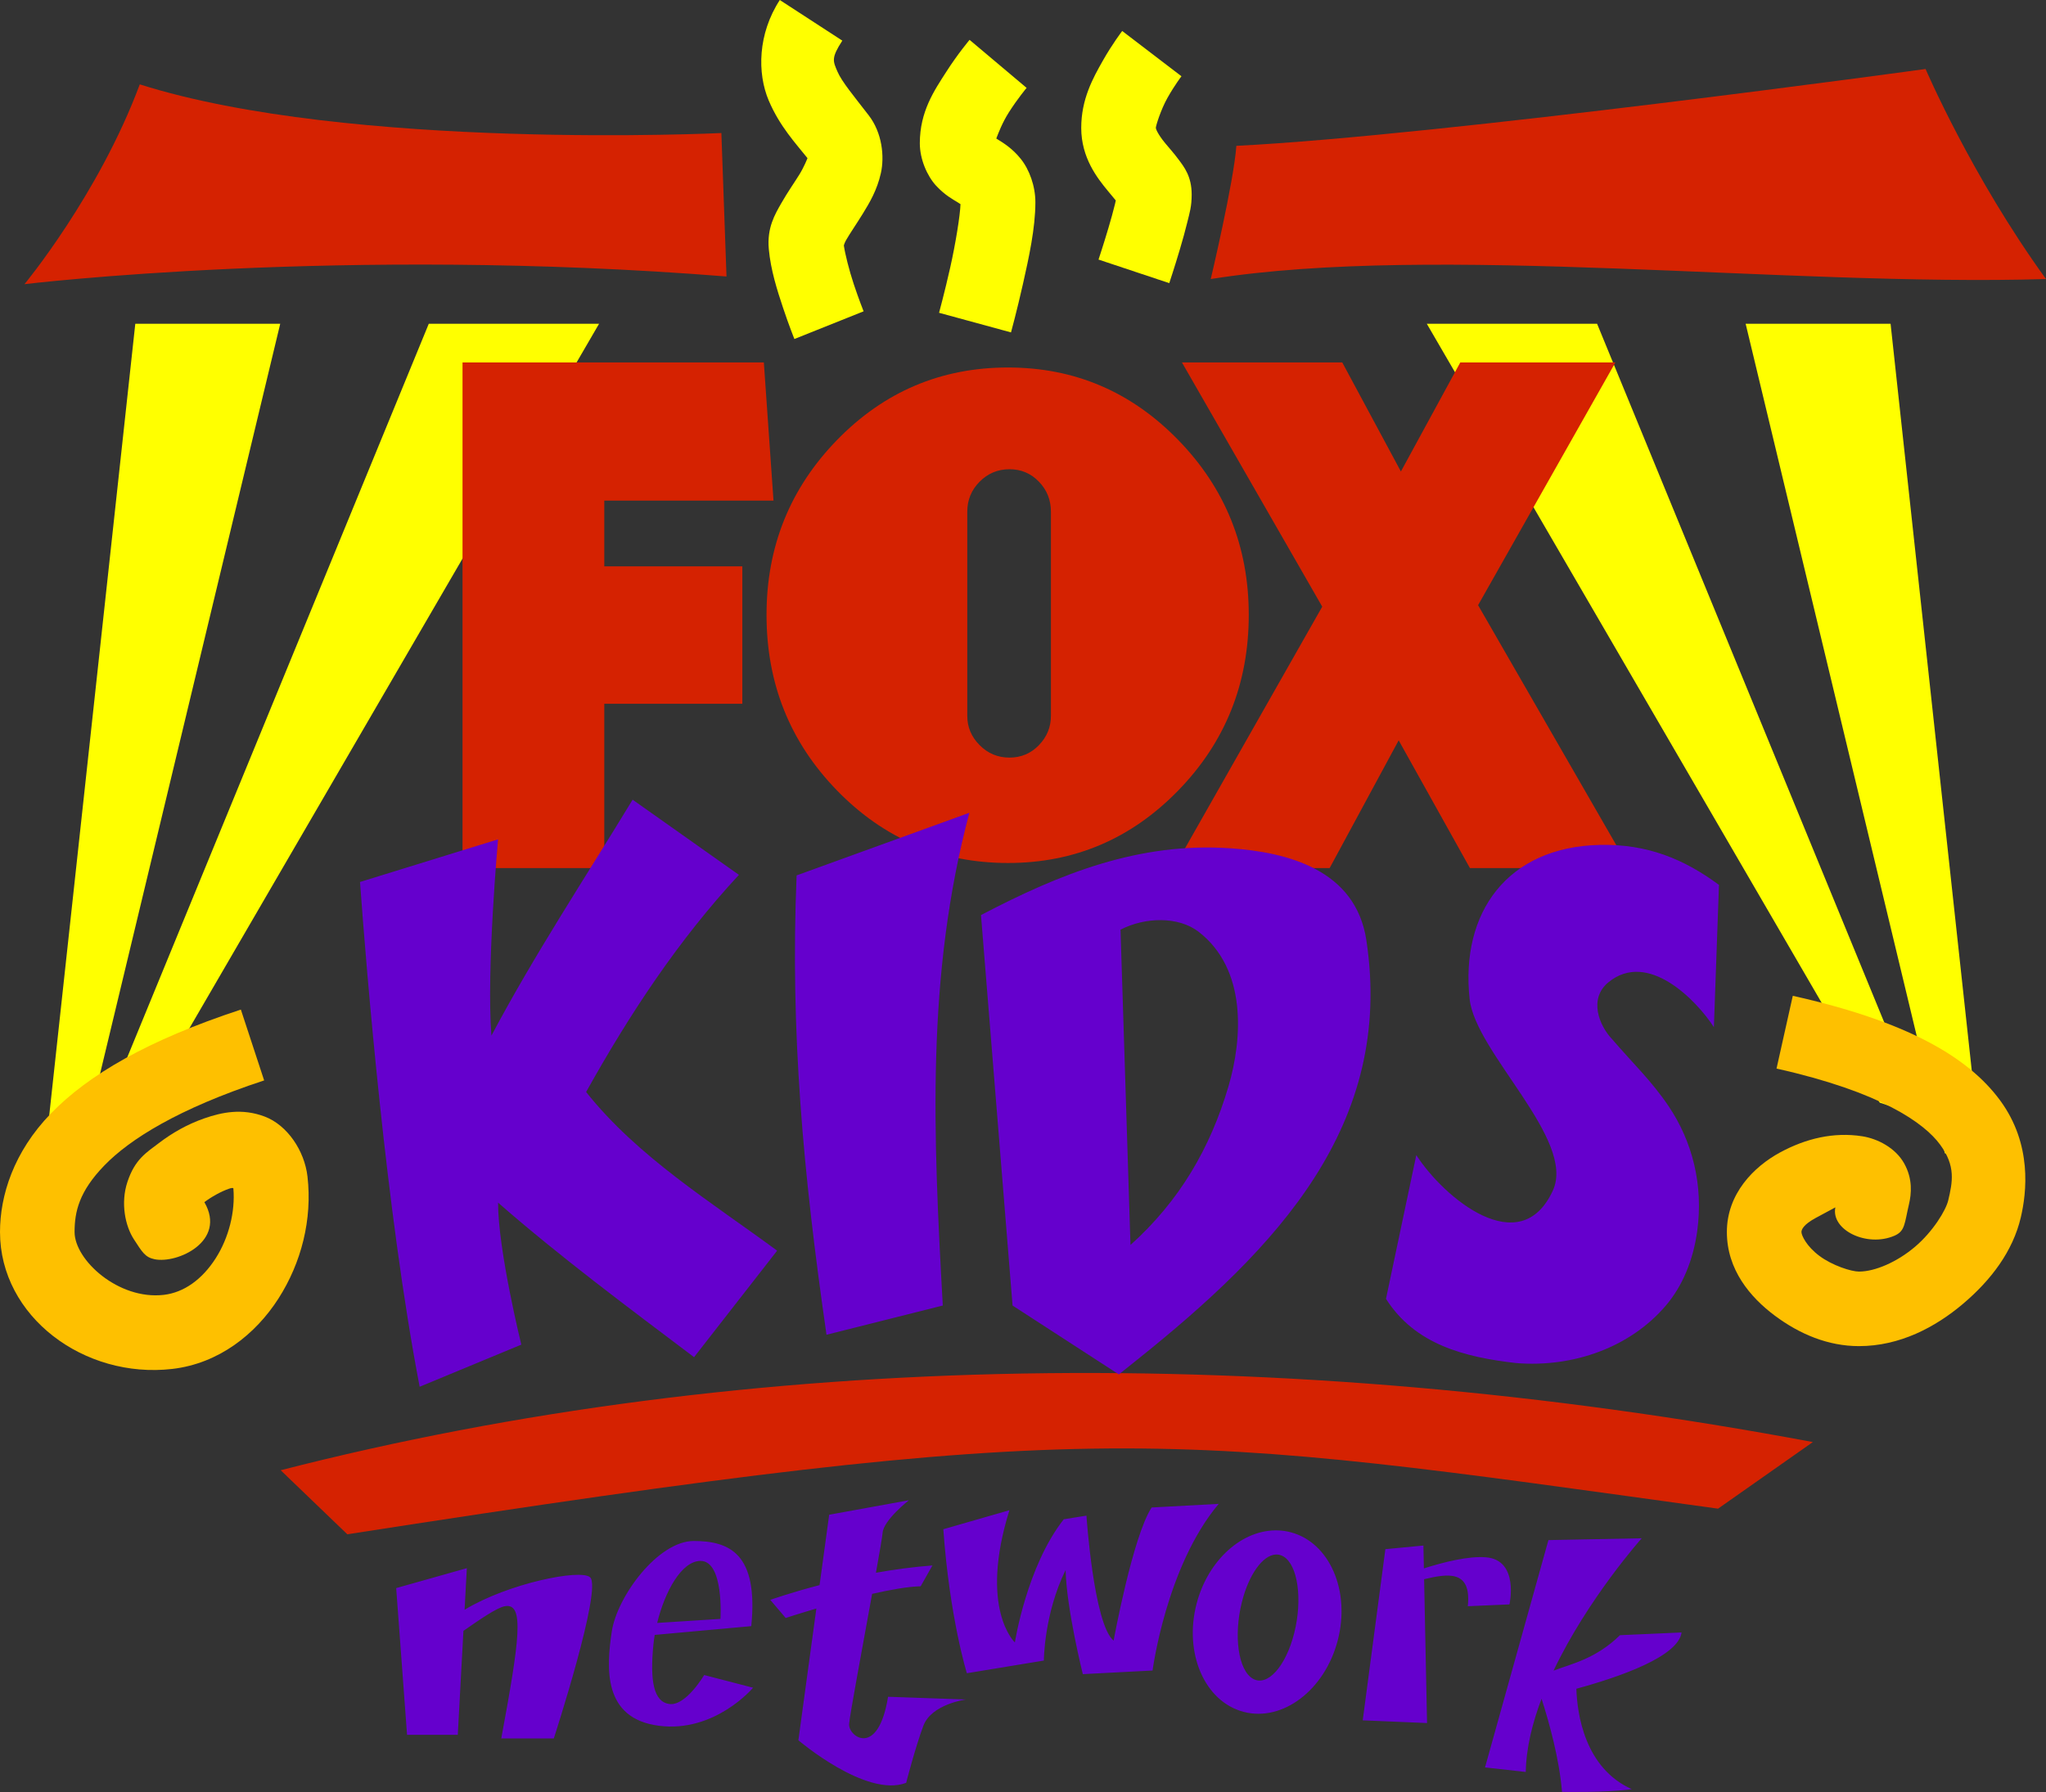 <?xml version="1.0" encoding="UTF-8" standalone="no"?>
<svg
   xmlns:dc="http://purl.org/dc/elements/1.1/"
   xmlns:cc="http://creativecommons.org/ns#"
   xmlns:rdf="http://www.w3.org/1999/02/22-rdf-syntax-ns#"
   xmlns:svg="http://www.w3.org/2000/svg"
   xmlns="http://www.w3.org/2000/svg"
   xmlns:xlink="http://www.w3.org/1999/xlink"
   xmlns:sodipodi="http://sodipodi.sourceforge.net/DTD/sodipodi-0.dtd"
   xmlns:inkscape="http://www.inkscape.org/namespaces/inkscape"
   width="427.859"
   height="374.799"
   viewBox="0 0 427.859 374.799"
   id="svg2"
   version="1.1"
   inkscape:version="1.0.2-2 (e86c870879, 2021-01-15)"
   sodipodi:docname="Fox_Kids_Network_1996.svg"
   inkscape:export-filename="C:\Users\tjdru\OneDrive\Pictures\Logos\TV\foxkidsnetworklogo1996.png"
   inkscape:export-xdpi="224.373"
   inkscape:export-ydpi="224.373">
  <rect x="0" y="0" width="427.859" height="374.799" fill="#333333" stroke="none"/>
  <defs
     id="defs4">
    <linearGradient
       id="linearGradient3005">
      <stop
         id="stop3007"
         offset="0"
         style="stop-color:#e2191b;stop-opacity:1" />
      <stop
         id="stop3009"
         offset="1"
         style="stop-color:#9a1216;stop-opacity:1" />
    </linearGradient>
    <radialGradient
       gradientUnits="userSpaceOnUse"
       gradientTransform="matrix(2.3623458e-5,0.973,-1.095,3.0899438e-5,430.962,32.036)"
       r="216.661"
       fy="230.138"
       fx="155.177"
       cy="230.138"
       cx="155.177"
       id="radialGradient3011"
       xlink:href="#linearGradient3005"
       inkscape:collect="always" />
  </defs>
  <sodipodi:namedview
     id="base"
     pagecolor="#ffffff"
     bordercolor="#666666"
     borderopacity="1.0"
     inkscape:pageopacity="0.0"
     inkscape:pageshadow="2"
     inkscape:zoom="1"
     inkscape:cx="182.70878"
     inkscape:cy="183.50816"
     inkscape:document-units="px"
     inkscape:current-layer="layer1"
     showgrid="false"
     units="px"
     fit-margin-top="0"
     fit-margin-left="0"
     fit-margin-right="0"
     fit-margin-bottom="0"
     inkscape:window-width="1366"
     inkscape:window-height="705"
     inkscape:window-x="-8"
     inkscape:window-y="-8"
     inkscape:window-maximized="1"
     showguides="true"
     inkscape:guide-bbox="true"
     inkscape:document-rotation="0"
     inkscape:snap-global="false" />
  <g
     inkscape:label="Layer 1"
     inkscape:groupmode="layer"
     id="layer1"
     transform="translate(-204.713,-413.057)">
    <g
       id="g11191">
      <path
         sodipodi:nodetypes="ccccccccccccccccccccccccccccccccccccccccccccccccccccccccccccccccccccccccccccccccccccccccccc"
         inkscape:connector-curvature="0"
         d="m 548.03,734.795 -19.511,0.379 -13.26,47.548 8.524,0.947 c 0.085,-4.995 1.371,-10.219 3.301,-15.318 1.614,5.039 3.714,12.602 4.278,19.484 0,0 9.282,0.19 14.586,-0.568 -9.83,-4.416 -11.409,-15.68 -11.588,-20.999 9.169,-2.503 21.303,-6.737 22.006,-11.773 l -12.881,0.568 c -5.099,4.993 -10.196,5.995 -13.892,7.415 7.175,-15.078 18.438,-27.685 18.438,-27.685 z m -45.652,1.517 -7.956,0.758 -4.736,35.802 13.451,0.568 -0.615,-30.086 c 4.771,-1.107 9.965,-2.134 9.139,5.65 l 8.714,-0.379 c 0,0 2.084,-9.284 -4.925,-9.852 -3.657,-0.297 -8.833,1.005 -12.974,2.318 z m -30.351,-3.162 c -7.482,-0.294 -14.693,6.172 -17.081,15.316 -2.709,10.376 1.701,20.512 9.85,22.64 8.149,2.128 16.951,-4.558 19.66,-14.934 2.709,-10.376 -1.701,-20.512 -9.85,-22.64 -0.841,-0.219 -1.704,-0.347 -2.58,-0.381 z m -0.51,5.043 c 0.554,-0.027 1.086,0.107 1.581,0.4 3.023,1.785 4.037,8.956 2.265,16.014 -1.772,7.057 -5.657,11.33 -8.679,9.543 -3.023,-1.785 -4.037,-8.956 -2.265,-16.014 1.441,-5.741 4.344,-9.807 7.098,-9.943 z m -25.779,24.26 -14.586,0.758 c 0,0 -3.41,-13.639 -3.599,-21.785 -4.546,9.282 -4.546,18.943 -4.546,18.943 l -16.102,2.652 c 0,0 -3.599,-11.555 -4.925,-30.12 l 13.828,-3.978 c -6.441,20.648 1.137,27.657 1.137,27.657 0,0 2.463,-15.912 10.229,-25.763 l 4.736,-0.758 c 0,0 1.515,22.732 5.683,26.142 0,0 3.978,-21.785 7.956,-27.846 l 14.018,-0.758 c -10.987,13.071 -13.828,34.855 -13.828,34.855 z m -50.956,-35.614 -16.671,3.031 -2.01,14.717 c -6.248,1.629 -10.304,3.091 -10.304,3.091 l 3.22,3.787 c 0,0 2.656,-0.873 6.415,-1.981 l -3.763,27.554 c 0,0 14.207,12.123 22.542,8.903 0,0 1.894,-7.388 3.599,-11.934 1.705,-4.546 8.905,-5.493 8.905,-5.493 l -16.291,-0.57 c -2.084,12.881 -8.336,8.335 -8.147,5.683 0.121,-1.695 2.795,-16.074 4.815,-27.206 3.809,-0.862 7.491,-1.529 10.15,-1.587 l 2.463,-4.357 c -4.074,0.307 -8.067,0.863 -11.814,1.527 0.763,-4.265 1.342,-7.613 1.394,-8.346 0.189,-2.652 5.495,-6.821 5.495,-6.821 z m -43.57,12.692 c 4.925,0 4.167,12.125 4.167,12.125 l -13.237,0.843 c 1.583,-6.49 5.077,-12.968 9.071,-12.968 z m 10.608,13.639 c 1.515,-15.154 -4.547,-17.806 -12.026,-17.809 -7.478,-0.002 -16.046,11.606 -17.147,18.946 -1.137,7.577 -1.895,18.184 9.85,19.7 11.745,1.515 19.702,-7.956 19.702,-7.956 l -10.229,-2.652 c 0,0 -3.79,6.441 -7.2,6.062 -3.41,-0.379 -4.166,-4.925 -3.408,-12.502 0.064,-0.636 0.159,-1.293 0.269,-1.954 z m -59.482,-12.123 -14.775,4.167 2.273,30.687 h 10.608 l 1.181,-21.743 c 3.325,-2.298 6.951,-4.842 8.669,-5.155 4.167,-0.758 3.032,7.197 -0.756,27.656 h 10.987 c 0,0 10.229,-31.445 7.577,-33.718 -2.06,-1.765 -17.116,1.28 -26.236,6.804 z"
         style="fill:#6500cd;fill-opacity:1;fill-rule:evenodd;stroke:none;stroke-width:1.061px;stroke-linecap:butt;stroke-linejoin:miter;stroke-opacity:1"
         id="path3540" />
      <path
         sodipodi:nodetypes="ccccc"
         inkscape:connector-curvature="0"
         id="path3550"
         d="m 263.412,720.565 c 98.05,-25.182 208.959,-26.79 320.404,-5.894 L 563.991,728.601 C 447.724,712.528 435.937,709.313 277.342,733.959 Z"
         style="fill:#d52201;fill-opacity:1;fill-rule:evenodd;stroke:none;stroke-width:1.061px;stroke-linecap:butt;stroke-linejoin:miter;stroke-opacity:1" />
      <path
         id="path3554"
         style="fill:#d52201;fill-opacity:1;fill-rule:evenodd;stroke:none;stroke-width:1.061px;stroke-linecap:butt;stroke-linejoin:miter;stroke-opacity:1"
         d="m 607.39,427.486 c 0,0 9.644,22.503 25.182,43.935 -54.115,1.607 -127.519,-7.501 -174.668,0 0,0 4.822,-20.36 5.358,-27.861 42.863,-2.143 144.128,-16.074 144.128,-16.074 z m -373.447,3.215 c -8.573,23.039 -24.111,41.792 -24.111,41.792 0,0 66.438,-8.037 146.807,-1.607 l -1.072,-30.004 c 0,0 -77.69,3.751 -121.625,-10.18 z"
         sodipodi:nodetypes="cccccccccc" />
      <path
         id="path4367"
         style="color:#000000;font-style:normal;font-variant:normal;font-weight:normal;font-stretch:normal;font-size:medium;line-height:normal;font-family:sans-serif;text-indent:0;text-align:start;text-decoration:none;text-decoration-line:none;text-decoration-style:solid;text-decoration-color:#000000;letter-spacing:normal;word-spacing:normal;text-transform:none;writing-mode:lr-tb;direction:ltr;baseline-shift:baseline;text-anchor:start;white-space:normal;clip-rule:nonzero;display:inline;overflow:visible;visibility:visible;isolation:auto;mix-blend-mode:normal;color-interpolation:sRGB;color-interpolation-filters:linearRGB;solid-color:#000000;solid-opacity:1;fill:#ffff00;fill-opacity:1;fill-rule:evenodd;stroke:none;stroke-width:15.594;stroke-linecap:butt;stroke-linejoin:miter;stroke-miterlimit:4;stroke-dasharray:none;stroke-dashoffset:0;stroke-opacity:1;color-rendering:auto;image-rendering:auto;shape-rendering:auto;text-rendering:auto;enable-background:accumulate"
         d="m 407.47,421.392 c 0,0 -2.441,2.887 -4.89,6.713 -2.449,3.826 -5.515,8.24 -5.515,14.92 0,3.34 1.544,6.854 3.406,8.872 1.863,2.018 3.571,2.892 4.544,3.499 0.545,0.341 0.555,0.356 0.555,0.356 -0.06,2.265 -1.026,8.273 -2.155,13.287 -1.163,5.168 -2.327,9.438 -2.327,9.438 l 15.046,4.104 c 0,0 1.246,-4.571 2.495,-10.119 1.248,-5.548 2.602,-11.695 2.602,-17.116 0,-3.36 -1.243,-6.798 -3.05,-9.056 -1.807,-2.259 -3.731,-3.387 -4.902,-4.119 -0.193,-0.12 -0.222,-0.141 -0.222,-0.141 0.417,-1.09 1.256,-3.332 2.656,-5.52 1.838,-2.872 3.684,-5.074 3.684,-5.074 z m 31.918,-1.856 c 0,0 -2.05,2.671 -4.077,6.257 -2.027,3.586 -4.492,7.986 -4.492,14.016 0,6.247 3.368,10.503 5.53,13.128 0.79,0.959 1.697,2.045 1.697,2.045 0,0 -0.04,0.227 -0.176,0.789 -0.351,1.447 -0.858,3.262 -1.372,4.995 -1.027,3.466 -2.064,6.582 -2.064,6.582 l 14.793,4.931 c 0,0 1.107,-3.314 2.223,-7.082 0.558,-1.884 1.122,-3.886 1.575,-5.754 0.453,-1.868 0.889,-3.168 0.889,-5.704 0,-3.836 -1.626,-5.809 -2.691,-7.254 -1.065,-1.445 -2.042,-2.499 -2.836,-3.464 -1.589,-1.93 -1.972,-3.031 -1.972,-3.214 0,-0.399 1.016,-3.769 2.472,-6.344 1.456,-2.575 2.89,-4.457 2.89,-4.457 z m -71.605,-6.479 c -4.6,7.077 -4.747,15.284 -2.316,21.022 2.3,5.428 5.728,9.059 8.107,12.054 0,0 -0.677,1.771 -1.67,3.381 -1.07,1.736 -2.49,3.729 -3.819,6.067 -1.328,2.337 -3.006,5.116 -2.6,9.58 0.399,4.39 1.763,8.628 2.979,12.276 1.216,3.648 2.368,6.524 2.368,6.524 l 14.478,-5.791 c 0,0 -0.992,-2.481 -2.053,-5.665 -0.983,-2.95 -1.834,-6.389 -2.08,-8.114 0,0 0.142,-0.538 0.466,-1.108 0.765,-1.346 2.125,-3.303 3.533,-5.586 1.408,-2.283 2.953,-4.898 3.742,-8.412 0.789,-3.514 0.265,-8.462 -2.524,-12.087 -2.985,-3.881 -5.652,-7.04 -6.57,-9.205 -0.918,-2.166 -1.331,-2.799 1.034,-6.437 z"
         sodipodi:nodetypes="ccccccccccccccccccccccccccccccccccccccccccccccccccccc" />
      <path
         sodipodi:nodetypes="ccc"
         inkscape:connector-curvature="0"
         id="path4365"
         d="m 438.608,455.664 c 0.01,0.013 0.051,0.06 0.06,0.072 0.178,0.242 0.078,0.248 -0.06,-0.072 z"
         style="color:#000000;font-style:normal;font-variant:normal;font-weight:normal;font-stretch:normal;font-size:medium;line-height:normal;font-family:sans-serif;text-indent:0;text-align:start;text-decoration:none;text-decoration-line:none;text-decoration-style:solid;text-decoration-color:#000000;letter-spacing:normal;word-spacing:normal;text-transform:none;writing-mode:lr-tb;direction:ltr;baseline-shift:baseline;text-anchor:start;white-space:normal;clip-rule:nonzero;display:inline;overflow:visible;visibility:visible;isolation:auto;mix-blend-mode:normal;color-interpolation:sRGB;color-interpolation-filters:linearRGB;solid-color:#000000;solid-opacity:1;fill:#ffff00;fill-opacity:1;fill-rule:evenodd;stroke:none;stroke-width:15.594;stroke-linecap:butt;stroke-linejoin:miter;stroke-miterlimit:4;stroke-dasharray:none;stroke-dashoffset:0;stroke-opacity:1;color-rendering:auto;image-rendering:auto;shape-rendering:auto;text-rendering:auto;enable-background:accumulate" />
      <path
         sodipodi:nodetypes="cccccccccc"
         inkscape:connector-curvature="0"
         d="m 294.382,480.768 h 35.613 l -94.716,162.911 -9.093,3.031 z m -61.376,0 h 30.309 l -41.675,173.519 -7.577,0.758 z"
         style="fill:#ffff00;fill-opacity:1;fill-rule:evenodd;stroke:none;stroke-width:1.061px;stroke-linecap:butt;stroke-linejoin:miter;stroke-opacity:1"
         id="path4375" />
      <path
         sodipodi:nodetypes="cccccccccc"
         inkscape:connector-curvature="0"
         d="M 538.694,480.768 H 503.081 l 94.716,162.911 9.093,3.031 z m 61.376,0 h -30.309 l 41.675,173.519 7.577,0.758 z"
         style="fill:#ffff00;fill-opacity:1;fill-rule:evenodd;stroke:none;stroke-width:1.061px;stroke-linecap:butt;stroke-linejoin:miter;stroke-opacity:1"
         id="path4379" />
      <path
         style="color:#000000;font-style:normal;font-variant:normal;font-weight:normal;font-stretch:normal;font-size:medium;line-height:normal;font-family:sans-serif;text-indent:0;text-align:start;text-decoration:none;text-decoration-line:none;text-decoration-style:solid;text-decoration-color:#000000;letter-spacing:normal;word-spacing:normal;text-transform:none;writing-mode:lr-tb;direction:ltr;baseline-shift:baseline;text-anchor:start;white-space:normal;clip-rule:nonzero;display:inline;overflow:visible;visibility:visible;isolation:auto;mix-blend-mode:normal;color-interpolation:sRGB;color-interpolation-filters:linearRGB;solid-color:#000000;solid-opacity:1;fill:#fec000;fill-opacity:1;fill-rule:evenodd;stroke:none;stroke-width:15.594;stroke-linecap:butt;stroke-linejoin:miter;stroke-miterlimit:4;stroke-dasharray:none;stroke-dashoffset:0;stroke-opacity:1;color-rendering:auto;image-rendering:auto;shape-rendering:auto;text-rendering:auto;enable-background:accumulate"
         d="m 579.622,621.335 -3.402,15.218 c 21.814,4.876 30.891,11.397 34.199,15.896 3.308,4.499 2.619,7.797 1.705,11.679 -0.483,2.054 -3.168,6.497 -6.947,9.703 -3.779,3.206 -8.387,5.182 -11.717,5.182 -1.593,0 -5.547,-1.249 -8.265,-3.276 -2.718,-2.027 -3.763,-4.289 -3.763,-5.002 0,-0.55 0.5,-1.593 2.952,-2.923 2.452,-1.33 4.138,-2.229 4.138,-2.229 -0.964,4.725 6.581,8.42 12.352,5.933 2.239,-0.965 2.084,-2.48 3.056,-6.645 0.486,-2.082 0.817,-5.201 -1.011,-8.472 -1.828,-3.271 -5.571,-5.195 -8.812,-5.694 -5.903,-0.908 -11.709,0.442 -17.16,3.398 -5.451,2.956 -11.112,8.609 -11.112,16.631 0,7.86 4.849,13.634 10.034,17.501 5.185,3.867 11.144,6.369 17.588,6.369 8.506,0 15.952,-3.917 21.805,-8.882 5.853,-4.965 10.378,-10.969 12.038,-18.023 1.23,-5.226 2.416,-15.324 -4.322,-24.488 -6.738,-9.164 -19.631,-16.573 -43.359,-21.877 z"
         id="path4363"
         sodipodi:nodetypes="cccccccccccccccccccccc" />
      <path
         style="color:#000000;font-style:normal;font-variant:normal;font-weight:normal;font-stretch:normal;font-size:medium;line-height:normal;font-family:sans-serif;text-indent:0;text-align:start;text-decoration:none;text-decoration-line:none;text-decoration-style:solid;text-decoration-color:#000000;letter-spacing:normal;word-spacing:normal;text-transform:none;writing-mode:lr-tb;direction:ltr;baseline-shift:baseline;text-anchor:start;white-space:normal;clip-rule:nonzero;display:inline;overflow:visible;visibility:visible;isolation:auto;mix-blend-mode:normal;color-interpolation:sRGB;color-interpolation-filters:linearRGB;solid-color:#000000;solid-opacity:1;fill:#fec000;fill-opacity:1;fill-rule:evenodd;stroke:none;stroke-width:15.594;stroke-linecap:butt;stroke-linejoin:miter;stroke-miterlimit:4;stroke-dasharray:none;stroke-dashoffset:0;stroke-opacity:1;color-rendering:auto;image-rendering:auto;shape-rendering:auto;text-rendering:auto;enable-background:accumulate"
         d="m 255.083,624.215 c -19.498,6.406 -31.891,13.659 -39.729,21.736 -7.838,8.078 -10.641,17.236 -10.641,24.784 0,17.694 17.602,30.767 36.018,28.642 9.713,-1.121 17.419,-7.239 22.213,-14.725 4.794,-7.486 7.106,-16.555 6.071,-25.526 -0.62,-5.371 -4.2,-10.739 -8.957,-12.537 -4.756,-1.798 -8.995,-0.876 -12.591,0.369 -3.596,1.245 -6.762,3.077 -9.452,5.122 -2.69,2.045 -5.067,3.413 -6.647,8.153 -1.489,4.466 -0.45,9.257 1.32,11.992 1.77,2.735 2.375,3.799 4.351,4.208 4.74,0.982 15.146,-3.753 10.413,-11.938 1.429,-1.086 3.488,-2.236 5.116,-2.799 0.427,-0.148 0.93,-0.264 0.948,-0.06 0.42,4.84 -0.969,10.338 -3.703,14.607 -2.841,4.436 -6.652,7.157 -10.869,7.643 -9.445,1.09 -18.635,-7.27 -18.635,-13.15 0,-4.24 0.947,-8.474 6.236,-13.925 5.289,-5.451 15.4,-11.862 33.407,-17.779 z"
         id="path3556"
         sodipodi:nodetypes="ccccccccccccccccccccc" />
      <path
         style="fill:#d52201;fill-opacity:1;stroke:none;stroke-width:0.432"
         d="m 301.436,488.868 v 105.75 h 29.645 v -34.365 h 28.868 v -28.742 h -28.868 v -13.746 h 35.386 l -2.018,-28.897 z m 150.448,0 29.334,51.078 -31.041,54.672 h 32.593 l 14.435,-26.712 14.899,26.712 33.369,-8.7e-4 -31.662,-54.984 28.713,-50.766 h -32.438 l -12.416,22.806 -12.261,-22.806 z m -36.377,1.052 c -13.993,0 -25.91,5.052 -35.744,15.155 -9.837,10.103 -14.753,22.299 -14.753,36.586 0,14.39 4.917,26.636 14.753,36.74 9.834,10.103 21.751,15.154 35.744,15.154 13.891,0 25.754,-5.051 35.591,-15.154 9.834,-10.104 14.755,-22.35 14.755,-36.74 0,-14.286 -4.92,-26.483 -14.755,-36.586 -9.836,-10.103 -21.7,-15.155 -35.591,-15.155 z m 0.304,21.278 c 2.434,0 4.487,0.869 6.16,2.603 1.674,1.736 2.51,3.827 2.51,6.276 v 42.709 c 0,2.349 -0.837,4.389 -2.51,6.123 -1.673,1.736 -3.726,2.603 -6.16,2.603 -2.433,0 -4.513,-0.866 -6.236,-2.603 -1.725,-1.734 -2.585,-3.774 -2.585,-6.123 v -42.709 c 0,-2.449 0.86,-4.54 2.585,-6.276 1.723,-1.734 3.803,-2.603 6.236,-2.603 z"
         id="path6493"
         inkscape:connector-curvature="0"
         sodipodi:nodetypes="cccccccccccccccccccccccccccccccccccccccccccc" />
      <path
         id="path42-8"
         style="fill:#6500cd;fill-opacity:1;fill-rule:evenodd;stroke:none;stroke-width:1.061"
         d="m 563.12,627.885 1.064,-29.748 c -7.246,-5.353 -14.915,-8.594 -24.961,-8.363 -19.231,0.441 -29.15,14.077 -27.181,32.245 1.22,11.257 22.297,29.403 17.402,40.053 -6.841,14.886 -22.824,1.469 -28.555,-7.423 l -6.339,30.066 c 6.101,9.596 16.464,12.198 27.217,13.434 12.114,0.977 23.96,-3.381 31.322,-12.043 3.477,-4.091 5.711,-9.495 6.544,-15.552 1.337,-9.721 -1.058,-18.816 -5.961,-26.104 -3.58,-5.323 -7.612,-9.121 -11.787,-13.99 -2.788,-2.891 -4.993,-8.528 -0.827,-11.945 8.274,-6.785 18.436,3.79 22.061,9.371 z M 461.962,590.474 c -19.039,-1.283 -35.404,5.229 -52.105,13.973 l 6.601,81.666 22.23,14.41 3.821,-3.057 c 29.311,-23.452 53.787,-49.176 47.935,-87.78 -2.225,-14.675 -16.39,-18.397 -28.481,-19.212 z m -22.928,17.03 c 5.142,-2.668 12.125,-2.806 16.328,0.435 10.122,7.806 9.195,22.314 6.253,32.318 -3.817,12.975 -10.277,24.015 -20.495,33.189 z m -61.482,84.721 24.316,-6.112 c -1.982,-35.793 -3.543,-68.74 5.557,-103.061 l -36.124,13.1 c -1.359,32.585 1.369,62.343 6.252,96.074 z m -40.546,-111.91 c -9.922,16.358 -20.56,32.421 -29.525,49.347 -1.089,-13.706 1.388,-41.051 1.388,-41.051 l -28.872,8.917 c 1.316,18.041 5.438,69.032 12.475,105.574 l 21.26,-8.808 c 0,0 -4.863,-19.689 -4.863,-29.699 13.088,11.431 27.106,21.842 40.988,32.32 l 17.369,-22.275 c -13.769,-10.156 -29.185,-19.634 -39.946,-33.19 9.08,-16.274 19.243,-31.713 31.957,-45.414 z"
         sodipodi:nodetypes="ccccccccccccccccccccccccccccccccccccccccccc" />
    </g>
  </g>
</svg>
